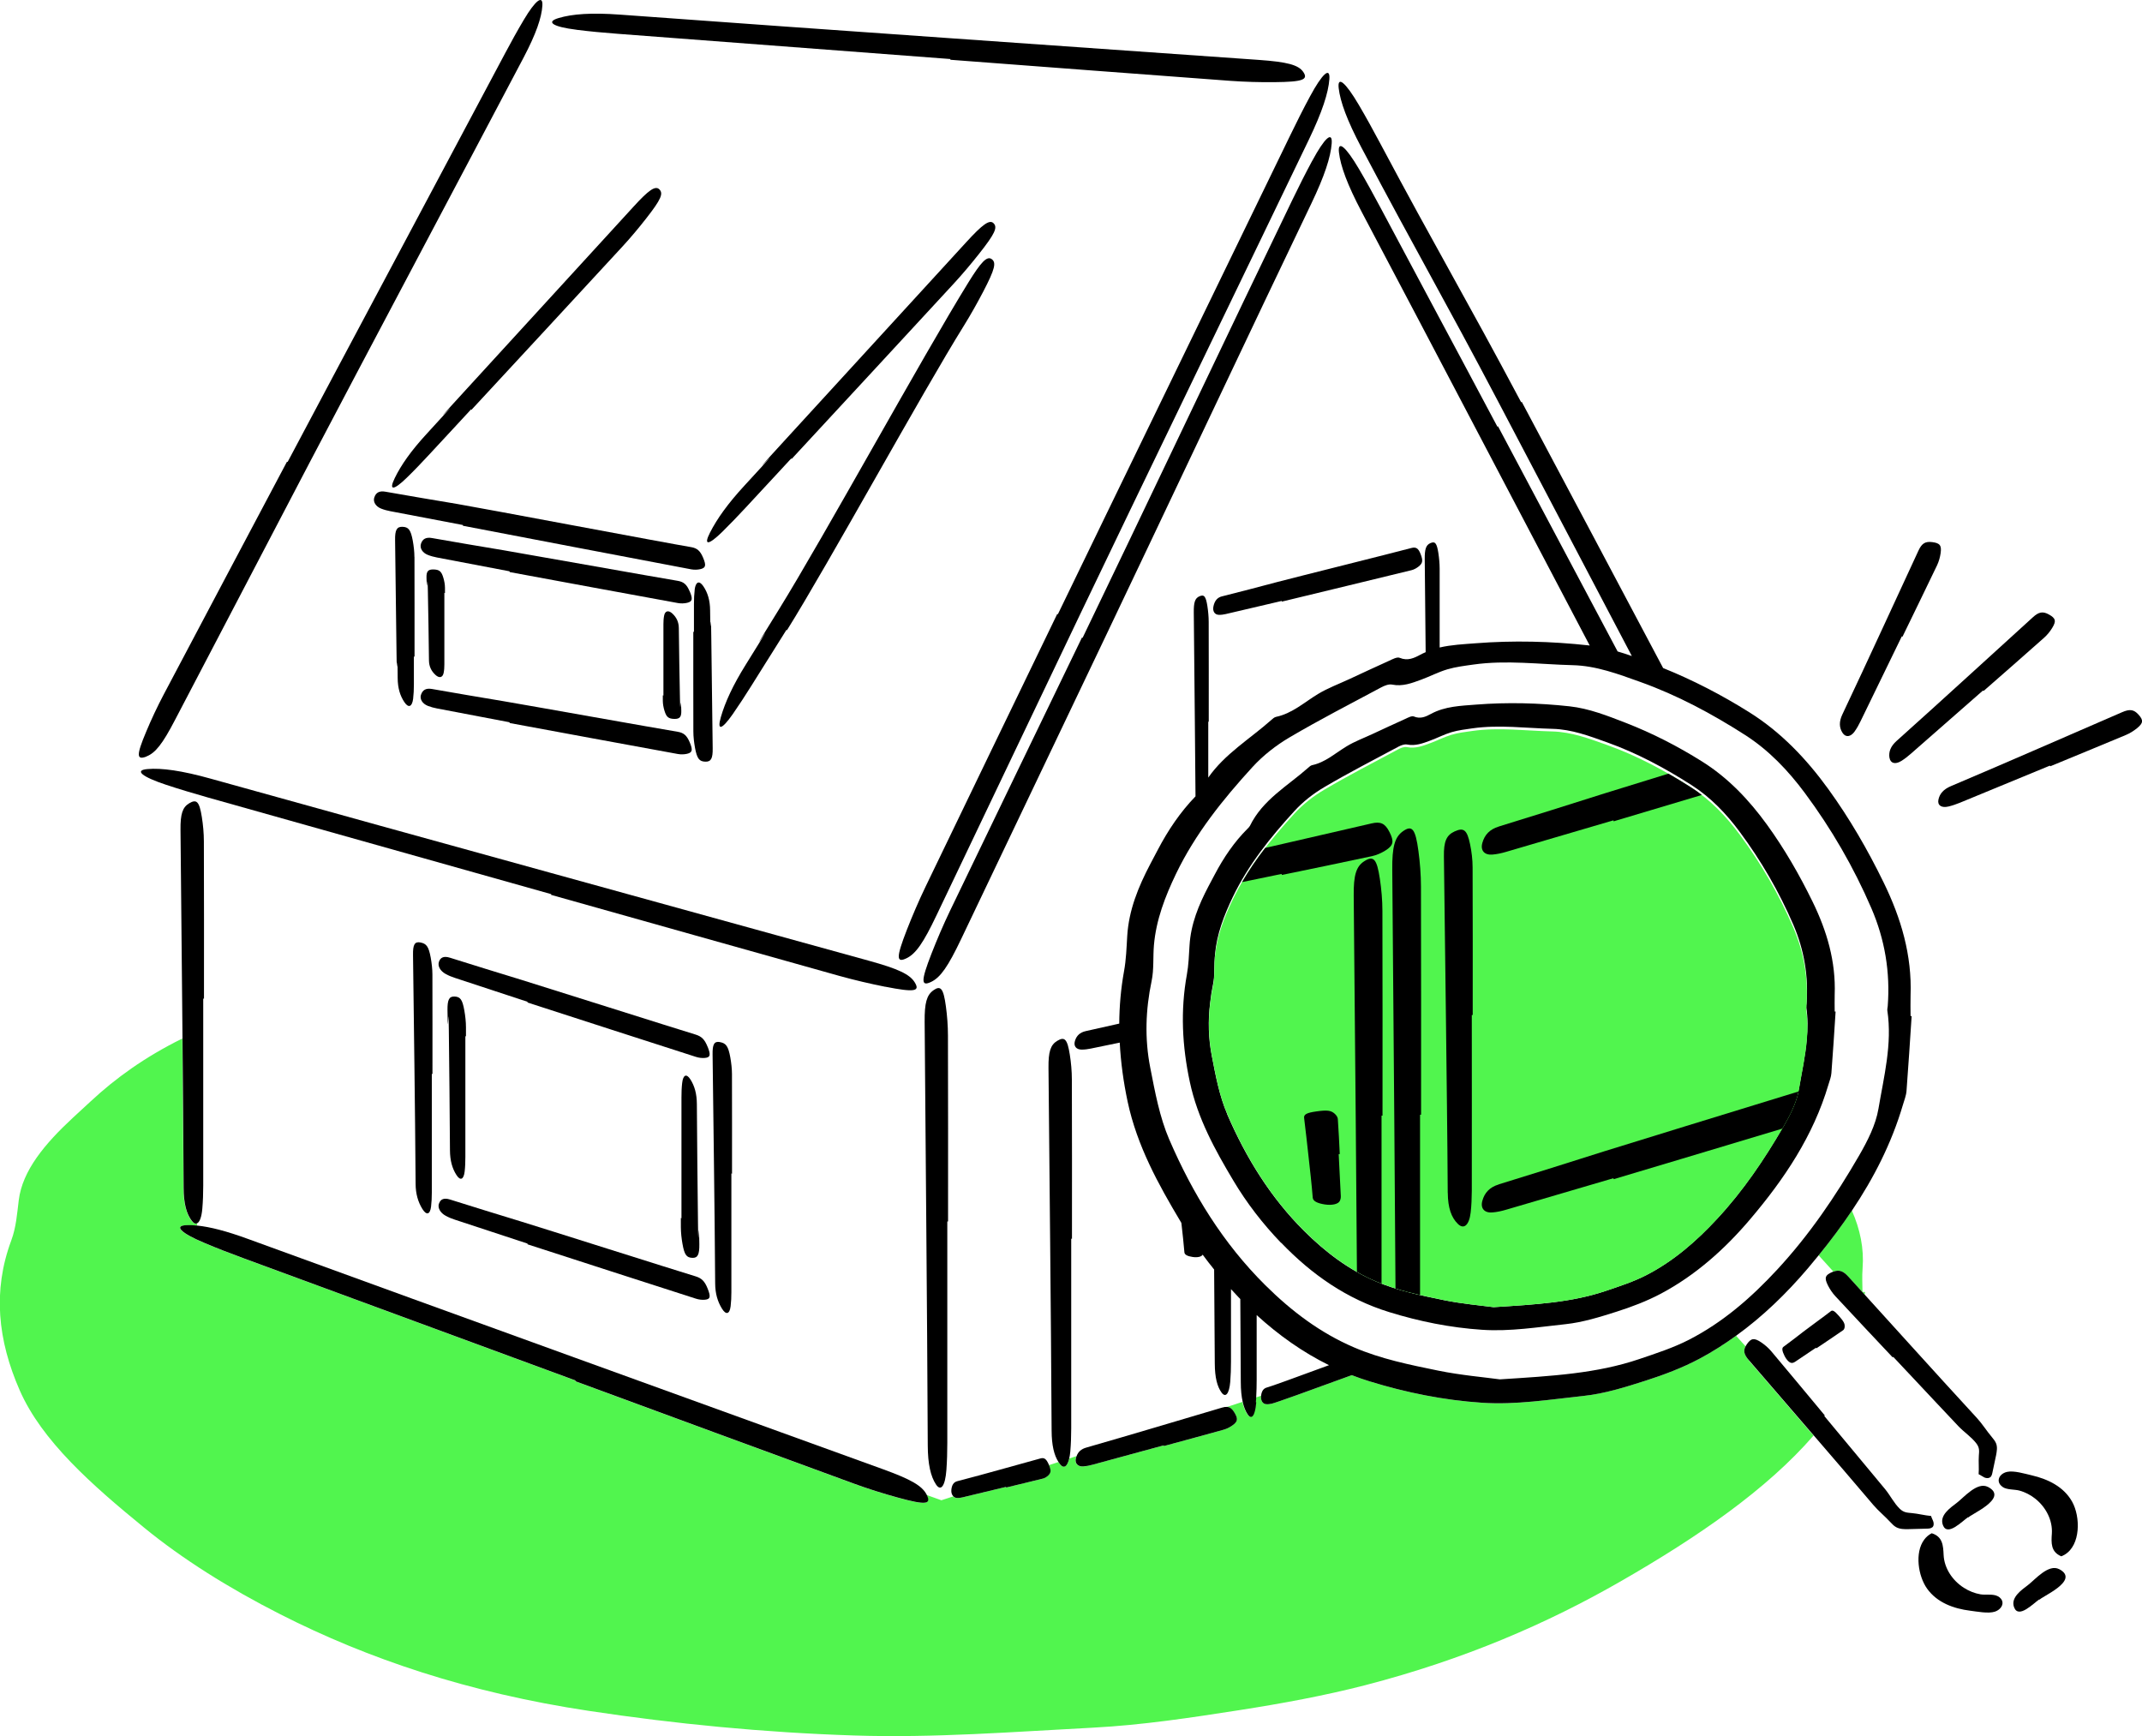 <svg width="327" height="265" viewBox="0 0 327 265" fill="none" xmlns="http://www.w3.org/2000/svg">
<g clip-path="url(#clip0_1030_34821)">
<path d="M279.888 194.113C280.784 193.791 281.384 194.011 282.189 194.905C283.011 195.815 283.842 196.725 284.664 197.634C284.68 197.501 284.697 197.36 284.721 197.226L284.327 197.211C284.327 196.019 284.245 194.826 284.343 193.634C284.582 190.591 283.973 187.65 282.707 184.795C281.137 187.14 279.427 189.407 277.627 191.619L279.888 194.113V194.113Z" fill="#51F54E"/>
<path d="M267.006 207.658C266.266 206.803 266.102 206.231 266.48 205.517L265.025 203.901C263.249 205.187 261.392 206.372 259.427 207.415C256.821 208.803 254.01 209.862 251.198 210.764C248.107 211.752 244.942 212.74 241.744 213.086C236.598 213.635 231.444 214.474 226.24 214.129C220.379 213.737 214.641 212.591 209.034 210.85C208.122 210.568 207.234 210.254 206.355 209.917C199.794 212.317 194.837 214.105 194.147 214.27C193.876 214.333 193.588 214.372 193.292 214.348C192.774 214.309 192.445 213.807 192.503 213.125C192.503 213.101 192.503 213.086 192.511 213.07L191.763 213.313C191.746 213.556 191.746 213.807 191.722 214.042C191.574 216.05 191.031 216.811 190.398 215.862C190.078 215.376 189.831 214.772 189.658 214.003L187.307 214.772C187.768 214.803 188.097 215.07 188.442 215.65C188.993 216.584 188.96 216.999 188.154 217.58C187.759 217.87 187.283 218.113 186.806 218.246C183.764 219.101 180.706 219.917 177.656 220.748L177.623 220.646C173.99 221.635 170.356 222.631 166.723 223.611C166.279 223.729 165.81 223.823 165.35 223.854C164.52 223.901 164.051 223.399 164.216 222.623C164.24 222.497 164.29 222.388 164.331 222.278L163.213 222.646C162.925 223.894 162.391 224.254 161.782 223.47C161.717 223.376 161.651 223.282 161.585 223.18L160.122 223.658C160.467 224.458 160.451 224.819 159.998 225.243C159.768 225.462 159.481 225.643 159.193 225.713C157.327 226.184 155.452 226.623 153.578 227.078L153.553 226.984C151.326 227.517 149.098 228.058 146.862 228.592C146.591 228.654 146.303 228.694 146.007 228.67C145.81 228.654 145.653 228.56 145.522 228.427L143.713 229.015L141.453 228.207C142.176 229.658 141.321 229.792 137.014 228.607C134.868 228.019 132.484 227.274 130.256 226.458C116.092 221.274 101.953 216.058 87.797 210.85L87.838 210.74C70.986 204.536 54.125 198.34 37.281 192.128C35.209 191.368 33.113 190.552 31.132 189.72C27.572 188.215 26.446 187.101 28.452 187.03C28.945 187.015 29.488 187.03 30.08 187.093V186.74C29.833 186.866 29.554 186.764 29.258 186.387C28.46 185.36 28.016 183.791 28.008 181.344C27.975 173.736 27.901 166.136 27.835 158.528C22.122 161.351 17.625 164.599 13.852 168.112C12.956 168.944 12.035 169.775 11.139 170.614C6.873 174.575 3.42 178.661 2.861 183.226C2.606 185.273 2.467 187.352 1.719 189.36C-1.134 197.038 -0.345 204.576 3.009 212.231C6.396 219.956 14.008 226.67 22.04 233.227C27.827 237.956 34.848 242.388 42.797 246.427C56.164 253.212 71.454 258.388 89.893 261.165C103.095 263.157 116.585 264.475 130.38 264.922C142.62 265.322 154.745 264.357 166.846 263.729C174.376 263.337 181.824 262.2 189.091 261.071C195.709 260.043 202.318 258.82 208.451 257.235C223.61 253.306 236.286 247.784 247.384 241.408C259.262 234.592 269.744 227.345 276.855 219.141C276.624 218.874 276.402 218.615 276.172 218.348C273.106 214.788 270.04 211.235 266.973 207.682L267.006 207.658Z" fill="#51F54E"/>
<path d="M29.291 186.371C29.587 186.756 29.866 186.858 30.113 186.724C30.491 186.528 30.778 185.76 30.885 184.513C30.984 183.375 31.025 182.183 31.025 181.007C31.033 171.485 31.025 161.963 31.025 152.441H31.14C31.14 144.449 31.157 136.457 31.124 128.457C31.124 127.202 31 125.884 30.811 124.708C30.433 122.339 30.014 121.955 28.896 122.614C27.86 123.225 27.531 124.261 27.556 126.676C27.646 135.492 27.737 144.3 27.811 153.116C27.827 154.912 27.844 156.7 27.86 158.496C27.926 166.104 28 173.705 28.033 181.313C28.041 183.752 28.485 185.328 29.282 186.356L29.291 186.371Z" fill="black"/>
<path d="M142.496 151.171C141.461 151.9 141.132 153.124 141.157 155.979C141.247 166.403 141.337 176.834 141.411 187.266C141.494 198.387 141.592 209.509 141.633 220.631C141.642 223.517 142.085 225.384 142.883 226.592C143.639 227.745 144.297 226.827 144.478 224.396C144.576 223.047 144.617 221.635 144.617 220.254C144.626 208.991 144.617 197.721 144.617 186.458H144.732C144.732 176.999 144.749 167.54 144.716 158.081C144.716 156.591 144.593 155.03 144.404 153.642C144.026 150.842 143.606 150.387 142.488 151.171H142.496Z" fill="black"/>
<path d="M31.165 189.713C33.138 190.552 35.242 191.36 37.314 192.12C54.166 198.332 71.018 204.529 87.871 210.733L87.829 210.842C101.977 216.05 116.125 221.266 130.289 226.45C132.517 227.266 134.893 228.011 137.046 228.599C141.354 229.784 142.209 229.65 141.485 228.199L141.469 228.168C140.77 226.796 139.06 225.823 134.777 224.27C119.142 218.615 103.506 212.952 87.879 207.289C71.207 201.242 54.536 195.211 37.881 189.132C34.56 187.917 32.061 187.281 30.113 187.085C29.521 187.022 28.978 186.999 28.485 187.022C26.479 187.093 27.605 188.215 31.165 189.713V189.713Z" fill="black"/>
<path d="M135.147 150.622C139.628 151.508 140.483 151.328 139.652 149.971C138.888 148.716 137.096 147.885 132.657 146.661C116.446 142.19 100.243 137.72 84.032 133.233C66.752 128.457 49.464 123.688 32.192 118.872C27.704 117.618 24.662 117.21 22.509 117.398C20.462 117.578 21.662 118.574 25.353 119.798C27.408 120.48 29.586 121.123 31.732 121.735C49.209 126.661 66.686 131.578 84.163 136.496L84.122 136.598C98.796 140.724 113.47 144.865 128.152 148.975C130.462 149.618 132.928 150.191 135.139 150.63L135.147 150.622Z" fill="black"/>
<path d="M161.495 93.766L161.396 93.727C154.696 107.594 147.98 121.461 141.305 135.335C140.253 137.516 139.258 139.853 138.436 141.955C136.784 146.206 136.833 147.022 138.378 146.285C139.809 145.602 140.968 143.924 142.966 139.728C150.274 124.402 157.582 109.084 164.898 93.766C172.7 77.429 191.977 37.624 199.819 21.302C201.858 17.059 202.787 14.173 202.943 12.094C203.091 10.126 201.858 11.239 199.984 14.722C198.94 16.659 197.904 18.722 196.926 20.745C188.935 37.255 169.477 77.248 161.495 93.766V93.766Z" fill="black"/>
<path d="M200.329 24.534C199.285 26.471 198.249 28.534 197.271 30.558C189.281 47.068 173.25 80.848 165.268 97.366L165.17 97.327C158.47 111.194 151.754 125.061 145.078 138.936C144.026 141.116 143.031 143.453 142.209 145.555C140.557 149.806 140.606 150.622 142.152 149.885C143.582 149.202 144.741 147.524 146.739 143.328C154.047 128.002 161.355 112.684 168.672 97.366C176.473 81.029 192.331 47.428 200.173 31.107C202.212 26.863 203.141 23.977 203.297 21.906C203.445 19.938 202.212 21.051 200.337 24.534H200.329Z" fill="black"/>
<path d="M22.344 115.476C23.726 114.951 24.827 113.531 26.693 109.947C33.533 96.856 40.38 83.766 47.228 70.683C54.536 56.73 72.589 22.73 79.93 8.792C81.837 5.169 82.692 2.675 82.799 0.863C82.906 -0.855 81.73 0.055 79.963 3.028C78.985 4.675 78.014 6.431 77.094 8.165C69.613 22.267 51.38 56.409 43.907 70.519L43.809 70.48C37.536 82.323 31.247 94.158 24.991 106.017C24.005 107.884 23.076 109.876 22.32 111.688C20.782 115.335 20.848 116.057 22.344 115.492V115.476Z" fill="black"/>
<path d="M88.027 4.549C90.016 4.8 92.137 4.996 94.217 5.153C111.176 6.447 128.136 7.726 145.103 9.012L145.062 9.122C159.3 10.196 173.538 11.287 187.793 12.338C190.029 12.502 192.429 12.565 194.575 12.541C198.923 12.502 199.754 12.149 198.956 10.981C198.216 9.898 196.482 9.451 192.174 9.145C176.44 8.047 160.714 6.941 144.98 5.828C128.21 4.643 111.431 3.467 94.669 2.235C90.312 1.914 87.361 2.126 85.257 2.761C83.267 3.357 84.418 4.094 88.011 4.541L88.027 4.549Z" fill="black"/>
<path d="M163.229 222.639C163.294 222.333 163.36 221.988 163.393 221.58C163.492 220.427 163.533 219.219 163.533 218.035C163.541 208.388 163.533 198.74 163.533 189.093H163.648C163.648 180.991 163.664 172.889 163.632 164.795C163.632 163.524 163.508 162.183 163.319 160.999C162.941 158.599 162.522 158.206 161.404 158.881C160.368 159.501 160.039 160.552 160.064 162.999C160.154 171.932 160.245 180.858 160.319 189.791C160.401 199.313 160.499 208.835 160.541 218.364C160.549 220.623 160.919 222.145 161.593 223.18C161.659 223.282 161.716 223.376 161.79 223.47C162.398 224.262 162.933 223.894 163.22 222.647L163.229 222.639Z" fill="black"/>
<path d="M191.73 214.042C191.747 213.807 191.755 213.556 191.772 213.313C191.821 212.419 191.845 211.509 191.845 210.607C191.845 207.321 191.845 204.034 191.845 200.748C195.208 203.815 198.858 206.411 202.886 208.395C197.715 210.301 193.999 211.65 193.416 211.799C192.865 211.94 192.594 212.38 192.52 213.07C192.52 213.093 192.511 213.109 192.511 213.125C192.454 213.815 192.774 214.317 193.301 214.348C193.588 214.372 193.876 214.333 194.155 214.27C194.846 214.105 199.803 212.317 206.363 209.917C207.235 210.254 208.131 210.568 209.043 210.85C214.658 212.584 220.388 213.737 226.249 214.129C231.452 214.474 236.607 213.635 241.753 213.086C244.951 212.748 248.116 211.752 251.207 210.764C254.018 209.862 256.83 208.803 259.435 207.415C261.4 206.372 263.25 205.187 265.034 203.901C269.095 200.968 272.704 197.477 275.984 193.619C276.543 192.96 277.093 192.293 277.636 191.626C279.436 189.415 281.138 187.148 282.716 184.803C286.037 179.854 288.767 174.544 290.501 168.654C290.707 167.948 291.003 167.234 291.052 166.512C291.348 162.708 291.578 158.904 291.833 155.1H291.669C291.669 154.049 291.636 153.006 291.669 151.971C291.899 145.822 290.23 140.183 287.558 134.708C285.125 129.72 282.371 124.959 279.132 120.48C275.778 115.845 271.881 111.751 267.031 108.715C262.847 106.096 258.474 103.821 253.895 101.978C246.718 88.425 239.517 74.895 232.316 61.35L232.217 61.397C223.594 45.177 219.343 38.11 210.712 21.898C209.651 19.906 208.542 17.883 207.424 15.985C205.41 12.565 204.144 11.506 204.366 13.459C204.604 15.522 205.64 18.377 207.843 22.542C216.318 38.573 220.379 45.459 228.822 61.507C235.596 74.385 242.361 87.264 249.119 100.143C248.403 99.892 247.672 99.656 246.948 99.445C240.873 87.986 234.782 76.534 228.69 65.083L228.592 65.13C219.968 48.911 219.385 47.93 210.753 31.71C209.692 29.718 208.583 27.695 207.465 25.797C205.451 22.377 204.185 21.318 204.407 23.271C204.645 25.334 205.681 28.189 207.884 32.361C216.359 48.393 216.754 49.201 225.197 65.248C231.033 76.346 236.862 87.445 242.69 98.543C242.641 98.543 242.583 98.527 242.534 98.519C236.788 97.892 231.009 97.743 225.238 98.198C223.413 98.339 221.563 98.425 219.779 98.841C219.779 94.833 219.779 90.833 219.779 86.825C219.779 86.025 219.697 85.178 219.582 84.417C219.343 82.88 219.072 82.597 218.357 82.911C217.691 83.201 217.486 83.829 217.502 85.366C217.551 90.096 217.592 94.825 217.642 99.555C217.371 99.672 217.107 99.79 216.836 99.939C215.883 100.456 214.888 100.927 213.679 100.417C213.268 100.245 212.57 100.637 212.052 100.872C210.021 101.782 208.007 102.731 205.993 103.664C204.39 104.409 202.713 105.029 201.209 105.939C199.121 107.202 197.288 108.904 194.805 109.429C194.534 109.484 194.287 109.719 194.065 109.915C190.818 112.794 186.979 115.076 184.455 118.7C184.455 115.853 184.455 113.006 184.455 110.166H184.529C184.529 105.1 184.537 100.025 184.521 94.943C184.521 94.143 184.439 93.296 184.324 92.535C184.085 90.998 183.814 90.715 183.099 91.029C182.433 91.319 182.227 91.947 182.244 93.484C182.301 99.092 182.359 104.692 182.408 110.3C182.441 114.057 182.474 117.806 182.507 121.563C180.172 123.978 178.314 126.739 176.752 129.72C176.374 130.449 175.98 131.171 175.602 131.9C173.785 135.359 172.322 138.92 172.083 142.896C171.976 144.685 171.919 146.496 171.598 148.245C171.113 150.928 170.883 153.594 170.866 156.253C169.173 156.638 167.48 157.022 165.786 157.391C164.841 157.595 164.323 158.12 164.093 158.928C163.871 159.697 164.306 160.222 165.137 160.222C165.597 160.222 166.074 160.159 166.526 160.065C167.997 159.767 169.469 159.461 170.94 159.155C171.097 162.159 171.508 165.163 172.149 168.183C173.587 174.92 176.826 180.771 180.238 186.489C180.271 186.552 180.312 186.607 180.345 186.669C180.353 186.756 180.361 186.842 180.378 186.928C180.534 188.34 180.698 189.76 180.813 191.172C180.846 191.54 181.282 191.76 182.071 191.877C182.811 191.987 183.436 191.846 183.6 191.524C184.167 192.293 184.743 193.046 185.351 193.791C185.392 198.576 185.425 203.352 185.45 208.136C185.458 210.286 185.828 211.674 186.486 212.576C187.11 213.431 187.653 212.748 187.809 210.944C187.891 209.94 187.924 208.889 187.924 207.862C187.924 204.168 187.924 200.474 187.924 196.787C188.302 197.203 188.681 197.611 189.067 198.011C189.157 198.105 189.256 198.199 189.346 198.301C189.379 202.513 189.404 206.725 189.42 210.944C189.42 212.191 189.527 213.195 189.716 214.027C189.889 214.795 190.136 215.407 190.456 215.886C191.089 216.842 191.624 216.074 191.78 214.066L191.73 214.042ZM178.512 173.979C177.024 170.528 176.325 166.685 175.593 162.951C174.738 158.575 174.878 154.159 175.807 149.751C176.177 147.979 176.004 146.096 176.161 144.269C176.498 140.402 177.87 136.849 179.531 133.39C182.474 127.273 186.675 122.049 191.196 117.1C192.816 115.327 194.805 113.774 196.868 112.559C201.439 109.868 206.166 107.437 210.843 104.935C211.345 104.668 212.011 104.394 212.529 104.504C214.123 104.825 215.529 104.276 216.943 103.758C218.291 103.264 219.582 102.582 220.955 102.174C222.237 101.798 223.594 101.633 224.925 101.445C229.981 100.731 235.037 101.413 240.092 101.539C243.693 101.625 247.063 102.904 250.401 104.096C256.057 106.119 261.343 108.951 266.398 112.19C270.024 114.512 272.967 117.602 275.531 121.053C279.584 126.512 282.979 132.363 285.684 138.637C287.747 143.422 288.578 148.394 288.183 153.587C288.167 153.814 288.093 154.049 288.125 154.269C288.89 159.367 287.599 164.316 286.769 169.242C286.35 171.728 285.1 174.167 283.818 176.387C280.225 182.591 276.238 188.481 271.322 193.791C267.327 198.105 263.028 201.846 257.857 204.505C255.448 205.744 252.826 206.591 250.253 207.462C243.734 209.674 236.927 210.05 228.97 210.56C226.586 210.231 223.035 209.933 219.565 209.227C215.2 208.333 210.81 207.446 206.676 205.666C201.513 203.446 197.148 200.136 193.161 196.183C186.732 189.807 182.071 182.222 178.52 173.987L178.512 173.979Z" fill="black"/>
<path d="M165.366 223.847C165.827 223.815 166.295 223.729 166.739 223.603C170.373 222.623 174.006 221.627 177.64 220.639L177.673 220.741C180.723 219.909 183.781 219.094 186.822 218.239C187.299 218.105 187.768 217.862 188.17 217.572C188.976 216.992 189.009 216.576 188.458 215.643C188.113 215.062 187.776 214.795 187.324 214.764C187.102 214.748 186.855 214.78 186.551 214.874C183.213 215.87 179.868 216.866 176.53 217.847C172.962 218.897 169.403 219.956 165.827 220.976C165.038 221.196 164.585 221.643 164.355 222.27C164.314 222.38 164.265 222.49 164.24 222.615C164.068 223.392 164.544 223.894 165.375 223.847H165.366Z" fill="black"/>
<path d="M146.031 228.662C146.319 228.686 146.607 228.647 146.886 228.584C149.122 228.058 151.35 227.517 153.578 226.976L153.603 227.07C155.477 226.615 157.351 226.176 159.217 225.705C159.513 225.635 159.793 225.454 160.023 225.235C160.467 224.811 160.483 224.451 160.146 223.65C160.13 223.603 160.113 223.564 160.089 223.517C159.719 222.686 159.398 222.474 158.839 222.631C156.792 223.203 154.754 223.776 152.698 224.333C150.512 224.937 148.333 225.541 146.138 226.105C145.571 226.254 145.3 226.709 145.234 227.431C145.193 227.855 145.324 228.2 145.538 228.411C145.67 228.545 145.826 228.639 146.023 228.655L146.031 228.662Z" fill="black"/>
<path d="M186.559 91.029C185.827 91.209 185.433 91.719 185.252 92.527C185.079 93.288 185.416 93.829 186.058 93.853C186.411 93.868 186.781 93.813 187.126 93.735C189.979 93.076 192.823 92.401 195.667 91.735L195.684 91.837C198.076 91.272 213.103 87.617 215.487 87.037C215.866 86.943 216.235 86.739 216.556 86.488C217.205 85.978 217.255 85.57 216.877 84.59C216.531 83.688 216.17 83.46 215.446 83.656C212.824 84.362 197.566 88.166 194.944 88.856C192.149 89.594 189.354 90.339 186.543 91.037L186.559 91.029Z" fill="black"/>
<path d="M64.162 143.861C63.299 143.712 63.028 144.206 63.052 145.751C63.126 151.398 63.2 157.038 63.266 162.677C63.332 168.693 63.414 174.708 63.447 180.701C63.455 182.262 63.825 183.485 64.483 184.552C65.116 185.564 65.65 185.407 65.806 184.199C65.888 183.532 65.921 182.787 65.921 182.05C65.93 176.01 65.921 169.955 65.921 163.908L66.02 163.971C66.02 158.897 66.028 153.822 66.012 148.732C66.012 147.932 65.905 147.03 65.757 146.19C65.445 144.488 65.099 144.034 64.17 143.869L64.162 143.861Z" fill="black"/>
<path d="M109.894 159.069C109.03 158.92 108.759 159.414 108.784 160.959C108.858 166.606 108.932 172.246 108.997 177.885C109.063 183.901 109.145 189.917 109.178 195.909C109.187 197.47 109.556 198.693 110.214 199.76C110.839 200.772 111.381 200.615 111.538 199.407C111.62 198.74 111.653 197.995 111.653 197.258C111.661 191.218 111.653 185.163 111.653 179.116L111.751 179.179C111.751 174.105 111.76 169.03 111.743 163.94C111.743 163.14 111.636 162.238 111.488 161.398C111.176 159.696 110.831 159.242 109.902 159.077L109.894 159.069Z" fill="black"/>
<path d="M108.028 159.806C107.576 158.669 107.107 158.206 106.178 157.924C102.783 156.897 82.996 150.614 79.593 149.571C75.967 148.457 72.342 147.351 68.7 146.198C67.755 145.9 67.237 146.143 67.007 146.826C66.785 147.477 67.221 148.238 68.051 148.685C68.511 148.936 68.98 149.124 69.44 149.273C73.131 150.496 76.83 151.704 80.521 152.92L80.546 153.038C83.645 154.057 103.128 160.332 106.227 161.328C106.712 161.485 107.197 161.532 107.617 161.493C108.455 161.414 108.521 161.038 108.036 159.806H108.028Z" fill="black"/>
<path d="M67.007 183.736C66.785 184.387 67.221 185.148 68.051 185.595C68.511 185.846 68.98 186.034 69.44 186.183C73.131 187.407 76.83 188.615 80.521 189.83L80.546 189.948C83.645 190.968 103.128 197.242 106.227 198.238C106.712 198.395 107.197 198.442 107.617 198.403C108.455 198.325 108.521 197.948 108.036 196.717C107.584 195.579 107.115 195.117 106.186 194.834C102.791 193.807 83.004 187.524 79.601 186.481C75.975 185.368 72.35 184.262 68.708 183.109C67.763 182.811 67.245 183.054 67.015 183.736H67.007Z" fill="black"/>
<path d="M63.266 85.021C63.266 84.221 63.159 83.335 63.011 82.511C62.699 80.856 62.354 80.441 61.425 80.417C60.562 80.394 60.29 80.919 60.315 82.464C60.389 88.096 60.463 93.727 60.529 99.359C60.594 105.359 60.677 97.515 60.71 103.5C60.718 105.053 61.088 106.229 61.745 107.202C62.378 108.127 62.913 107.892 63.069 106.668C63.151 105.986 63.184 105.241 63.184 104.496C63.184 102.543 63.184 102.041 63.184 102.041C63.184 101.664 63.184 101.084 63.184 100.206L63.283 100.253C63.283 95.178 63.291 90.103 63.274 85.013L63.266 85.021Z" fill="black"/>
<path d="M67.944 90.527C67.954 91.453 67.944 87.9 67.944 90.527V90.527Z" fill="black"/>
<path d="M65.314 89.986C65.379 93.594 65.453 97.201 65.486 100.794C65.495 101.727 65.84 102.433 66.473 103.021C67.073 103.578 67.591 103.437 67.731 102.7C67.813 102.292 67.837 101.845 67.837 101.398C67.846 97.766 67.837 94.135 67.837 90.503L67.928 90.527C67.928 90.378 67.928 90.119 67.928 89.695C67.928 89.217 67.829 88.684 67.681 88.19C67.385 87.194 67.056 86.95 66.169 86.927C65.347 86.911 65.092 87.225 65.108 88.15C65.182 91.531 65.248 86.597 65.314 89.978V89.986Z" fill="black"/>
<path d="M105.29 90.284C104.838 89.209 104.37 88.817 103.441 88.66C100.046 88.103 80.258 84.566 76.855 83.993C73.23 83.382 69.605 82.786 65.963 82.135C65.017 81.962 64.5 82.284 64.269 82.997C64.047 83.672 64.483 84.378 65.313 84.707C65.774 84.888 66.251 85.013 66.703 85.099C70.394 85.813 74.093 86.511 77.784 87.209L77.809 87.327C80.908 87.915 100.391 91.492 103.49 92.056C103.975 92.143 104.46 92.119 104.879 92.025C105.718 91.829 105.784 91.445 105.299 90.284H105.29Z" fill="black"/>
<path d="M57.142 75.93C56.92 76.605 57.356 77.311 58.187 77.64C58.647 77.821 59.115 77.946 59.576 78.032C63.267 78.746 66.966 79.444 70.657 80.142L70.682 80.26C73.781 80.848 102.43 86.346 105.529 86.911C106.014 86.997 106.499 86.974 106.918 86.88C107.757 86.684 107.823 86.299 107.338 85.138C106.885 84.064 106.417 83.672 105.488 83.515C102.093 82.958 73.14 77.491 69.737 76.919C66.111 76.307 62.486 75.711 58.844 75.06C57.899 74.887 57.381 75.209 57.151 75.923L57.142 75.93Z" fill="black"/>
<path d="M64.269 106.041C64.047 106.715 64.483 107.421 65.313 107.751C65.774 107.931 66.251 108.057 66.703 108.143C70.394 108.857 74.093 109.555 77.784 110.253L77.809 110.37C80.908 110.959 100.391 114.535 103.49 115.1C103.975 115.186 104.46 115.163 104.879 115.068C105.718 114.872 105.784 114.488 105.299 113.327C104.846 112.253 104.378 111.861 103.449 111.704C100.054 111.147 80.267 107.609 76.863 107.037C73.238 106.425 69.613 105.829 65.971 105.178C65.026 105.006 64.508 105.327 64.278 106.041H64.269Z" fill="black"/>
<path d="M106.055 90.009C105.972 90.692 105.94 91.437 105.94 92.182C105.94 94.135 105.94 94.637 105.94 94.637C105.94 95.013 105.94 95.594 105.94 96.472L105.841 96.425C105.841 101.5 105.833 106.574 105.849 111.665C105.849 112.465 105.956 113.351 106.104 114.174C106.416 115.829 106.762 116.245 107.691 116.269C108.554 116.292 108.825 115.767 108.8 114.221C108.726 108.59 108.652 102.959 108.587 97.327C108.521 91.327 108.439 99.17 108.406 93.186C108.398 91.633 108.028 90.456 107.37 89.484C106.737 88.558 106.203 88.794 106.046 90.017L106.055 90.009Z" fill="black"/>
<path d="M101.18 106.151C101.17 105.225 101.18 108.778 101.18 106.151V106.151Z" fill="black"/>
<path d="M101.435 108.48C101.731 109.476 102.06 109.719 102.948 109.743C103.77 109.759 104.025 109.445 104.008 108.519C103.934 105.139 103.868 110.072 103.803 106.692C103.737 103.084 103.663 99.476 103.63 95.884C103.622 94.951 103.277 94.245 102.644 93.656C102.043 93.1 101.526 93.241 101.386 93.978C101.304 94.386 101.279 94.833 101.279 95.28C101.271 98.911 101.279 102.543 101.279 106.174L101.188 106.151C101.188 106.3 101.188 106.559 101.188 106.982C101.188 107.46 101.287 107.994 101.435 108.488V108.48Z" fill="black"/>
<path d="M60.25 73.013C59.321 74.919 60.077 74.887 62.058 72.966C63.16 71.899 64.311 70.699 65.437 69.483C68.388 66.299 69.161 65.468 69.161 65.468C69.736 64.848 70.616 63.899 71.939 62.464V62.597C79.642 54.275 87.345 45.969 95.048 37.608C96.256 36.299 97.53 34.777 98.656 33.334C100.934 30.424 101.304 29.53 100.646 28.895C100.038 28.306 99.035 29.004 96.716 31.546C88.225 40.832 79.733 50.111 71.241 59.373C62.182 69.256 74.151 56.44 65.092 66.275C62.741 68.832 61.228 70.989 60.25 73.005V73.013Z" fill="black"/>
<path d="M69.16 65.468C67.04 67.758 69.16 65.468 69.16 65.468V65.468Z" fill="black"/>
<path d="M117.851 73.154C115.59 75.593 117.826 73.185 117.851 73.154V73.154Z" fill="black"/>
<path d="M108.389 81.303C107.361 83.319 108.142 83.256 110.255 81.194C111.422 80.048 112.655 78.762 113.864 77.46C117.053 74.017 117.867 73.146 117.851 73.162C118.467 72.495 119.405 71.484 120.827 69.946V70.088C129.072 61.17 137.326 52.276 145.571 43.326C146.87 41.922 148.234 40.299 149.451 38.762C151.909 35.656 152.32 34.714 151.671 34.071C151.07 33.475 150.01 34.236 147.519 36.958C138.419 46.895 129.319 56.832 120.227 66.754C110.526 77.335 123.334 63.609 113.634 74.142C111.11 76.88 109.474 79.178 108.389 81.303V81.303Z" fill="black"/>
<path d="M120.087 96.104L120.112 96.245C126.499 86.033 140.77 59.946 147.158 49.703C148.16 48.095 149.188 46.26 150.092 44.534C151.909 41.052 152.131 40.056 151.367 39.538C150.66 39.06 149.764 39.993 147.84 43.107C140.811 54.472 125.907 81.727 118.879 93.084C111.381 105.186 121.328 89.445 113.823 101.5C111.875 104.629 110.707 107.178 110.05 109.453C109.425 111.618 110.181 111.414 111.858 109.021C112.787 107.688 113.749 106.206 114.686 104.715C117.161 100.77 117.785 99.766 117.777 99.79C118.254 99.029 118.985 97.868 120.087 96.104V96.104Z" fill="black"/>
<path d="M117.786 99.79C116.035 102.582 117.769 99.821 117.786 99.79V99.79Z" fill="black"/>
<path d="M71.142 158.206C71.152 159.775 71.142 153.751 71.142 158.206V158.206Z" fill="black"/>
<path d="M68.52 157.289C68.585 163.391 68.659 169.501 68.692 175.595C68.701 177.179 69.046 178.371 69.679 179.36C70.279 180.301 70.797 180.065 70.937 178.811C71.019 178.12 71.043 177.36 71.043 176.607C71.052 170.457 71.043 164.308 71.043 158.159L71.134 158.206C71.134 157.955 71.134 157.516 71.134 156.802C71.134 155.987 71.035 155.085 70.887 154.253C70.591 152.567 70.263 152.151 69.375 152.12C68.553 152.089 68.298 152.63 68.314 154.198C68.388 159.932 68.454 151.563 68.52 157.289V157.289Z" fill="black"/>
<path d="M103.934 185.932C103.924 184.364 103.934 190.379 103.934 185.932V185.932Z" fill="black"/>
<path d="M104.189 189.877C104.485 191.564 104.814 191.979 105.702 192.011C106.524 192.042 106.779 191.501 106.762 189.932C106.688 184.199 106.622 192.568 106.557 186.842C106.491 180.74 106.417 174.63 106.384 168.536C106.376 166.952 106.03 165.759 105.397 164.771C104.797 163.83 104.279 164.065 104.14 165.32C104.057 166.01 104.033 166.771 104.033 167.524C104.025 173.673 104.033 179.822 104.033 185.972L103.942 185.924C103.942 186.175 103.942 186.615 103.942 187.328C103.942 188.144 104.041 189.046 104.189 189.877V189.877Z" fill="black"/>
<path d="M281.606 202.536C281.656 202.066 281.458 201.705 280.735 200.881C280.069 200.121 279.765 199.94 279.51 200.144C278.573 200.881 276.238 202.56 275.293 203.289C274.29 204.066 273.287 204.85 272.259 205.595C271.988 205.791 272.07 206.254 272.416 206.952C272.744 207.619 273.205 208.066 273.542 208.05C273.731 208.05 273.879 207.98 274.019 207.893C275.095 207.18 276.156 206.458 277.225 205.736L277.29 205.823C278.186 205.219 280.488 203.682 281.376 203.054C281.516 202.952 281.59 202.764 281.614 202.529L281.606 202.536Z" fill="black"/>
<path d="M195.593 189.713C200.271 194.583 205.623 198.301 212.076 200.293C216.696 201.721 221.414 202.67 226.24 202.991C230.523 203.282 234.765 202.583 238.998 202.136C241.637 201.854 244.243 201.038 246.783 200.231C249.101 199.493 251.411 198.615 253.557 197.478C258.859 194.654 263.298 190.693 267.179 186.12C272.374 180.003 276.813 173.407 279.131 165.571C279.304 164.991 279.542 164.403 279.583 163.806C279.83 160.677 280.019 157.548 280.225 154.41H280.085C280.085 153.547 280.06 152.685 280.085 151.83C280.274 146.771 278.901 142.12 276.698 137.618C274.692 133.516 272.432 129.594 269.76 125.9C266.998 122.088 263.792 118.708 259.796 116.214C256.114 113.908 252.258 111.923 248.197 110.347C245.402 109.264 242.607 108.151 239.615 107.821C234.88 107.304 230.128 107.186 225.377 107.555C223.026 107.743 220.625 107.798 218.455 108.974C217.674 109.398 216.852 109.79 215.849 109.374C215.512 109.233 214.936 109.555 214.509 109.751C212.84 110.496 211.18 111.28 209.519 112.049C208.204 112.661 206.823 113.17 205.581 113.923C203.863 114.959 202.351 116.363 200.312 116.802C200.09 116.849 199.885 117.037 199.704 117.202C196.572 119.978 192.765 122.072 190.817 126.065C190.735 126.222 190.595 126.355 190.464 126.488C188.4 128.543 186.797 130.928 185.441 133.5C185.128 134.096 184.808 134.692 184.487 135.296C182.991 138.143 181.783 141.077 181.594 144.347C181.503 145.822 181.454 147.312 181.191 148.755C180.188 154.269 180.467 159.681 181.643 165.171C182.827 170.716 185.49 175.54 188.302 180.246C190.324 183.642 192.782 186.826 195.569 189.721L195.593 189.713ZM187.34 170.05C186.14 167.265 185.572 164.167 184.989 161.163C184.471 158.497 184.405 155.806 184.734 153.124C184.841 152.128 184.997 151.132 185.202 150.136C185.26 149.853 185.293 149.563 185.326 149.273C185.4 148.23 185.359 147.155 185.449 146.104C185.457 146.01 185.474 145.916 185.482 145.822C185.482 145.783 185.482 145.751 185.482 145.712C185.753 142.59 186.863 139.728 188.195 136.943C190.562 132.01 193.957 127.798 197.599 123.814C198.906 122.378 200.509 121.131 202.178 120.151C205.861 117.978 209.675 116.025 213.44 114.002C213.851 113.782 214.386 113.57 214.797 113.649C216.079 113.908 217.214 113.468 218.356 113.045C219.441 112.645 220.485 112.096 221.595 111.766C222.631 111.461 223.724 111.335 224.793 111.178C228.87 110.606 232.948 111.155 237.025 111.257C239.927 111.327 242.64 112.355 245.336 113.319C249.899 114.951 254.157 117.233 258.235 119.845C261.153 121.72 263.537 124.206 265.592 126.99C268.856 131.39 271.593 136.112 273.772 141.163C275.432 145.022 276.106 149.03 275.786 153.218C275.786 153.304 275.761 153.383 275.753 153.469C275.753 153.516 275.753 153.563 275.753 153.61C275.753 153.665 275.744 153.72 275.753 153.775C275.999 155.43 275.975 157.061 275.818 158.685C275.613 161.226 275.037 163.736 274.618 166.238C274.281 168.238 273.27 170.207 272.234 171.995C269.332 176.991 266.126 181.752 262.156 186.026C258.933 189.501 255.464 192.521 251.296 194.662C249.356 195.658 247.244 196.34 245.164 197.046C239.903 198.834 234.419 199.132 227.999 199.54C226.075 199.274 223.215 199.038 220.42 198.466C216.901 197.744 213.366 197.03 210.021 195.595C205.861 193.807 202.342 191.14 199.128 187.948C193.949 182.803 190.192 176.693 187.323 170.05H187.34Z" fill="black"/>
<path d="M279.888 194.113C279.83 194.136 279.773 194.152 279.715 194.175C278.638 194.63 278.466 195.046 279.05 196.207C279.337 196.779 279.732 197.375 280.184 197.862C283.086 200.991 286.012 204.089 288.939 207.203L289.029 207.132C291.249 209.493 293.46 211.854 295.68 214.215C296.773 215.376 297.867 216.536 298.96 217.697C299.823 218.615 300.957 219.344 301.714 220.34C302.215 221.007 302.149 221.478 302.092 222.215C302.026 223.148 302.133 224.097 302.059 225.039C302.355 225.164 302.61 225.376 302.898 225.517C303.111 225.619 303.374 225.666 303.596 225.611C303.678 225.588 303.752 225.556 303.826 225.509C304.032 225.352 304.098 225.086 304.155 224.843C304.353 223.948 304.542 223.046 304.723 222.152C304.838 221.548 304.953 220.905 304.723 220.333C304.583 219.98 304.336 219.682 304.09 219.384C303.292 218.442 302.626 217.36 301.804 216.466C298.401 212.78 295.039 209.062 291.668 205.352C289.333 202.779 286.999 200.207 284.672 197.634C283.85 196.724 283.02 195.815 282.198 194.905C281.392 194.011 280.784 193.791 279.896 194.113H279.888Z" fill="black"/>
<path d="M303.489 226.984C301.861 226.137 299.831 228.56 298.738 229.4C297.759 230.153 296.008 231.321 296.617 232.835C297.307 234.576 299.518 232.231 300.464 231.588L300.521 231.666C300.308 231.376 306.892 228.749 303.481 226.976L303.489 226.984Z" fill="black"/>
<path d="M305.718 226.984C306.383 227.447 307.534 227.329 308.307 227.541C309.195 227.792 310.017 228.223 310.732 228.796C312.335 230.082 313.371 232.074 313.239 234.098C313.141 235.51 313.059 236.89 314.678 237.572C314.859 237.502 315.032 237.415 315.196 237.321C317.654 235.855 317.621 231.533 316.33 229.227C315.056 226.96 312.68 225.792 310.14 225.203C309.121 224.968 307.46 224.458 306.425 224.678C305.701 224.835 305.216 225.305 305.134 225.823C305.068 226.215 305.233 226.639 305.726 226.976L305.718 226.984Z" fill="black"/>
<path d="M304.985 243.666C304.27 243.274 303.135 243.509 302.346 243.376C301.434 243.219 300.571 242.866 299.798 242.372C298.055 241.258 296.806 239.384 296.715 237.36C296.649 235.941 296.584 234.568 294.898 234.051C294.422 234.294 294.043 234.631 293.748 235.031C292.276 237.007 292.827 240.6 294.191 242.506C295.712 244.631 298.211 245.557 300.793 245.878C301.828 246.004 303.538 246.349 304.541 246.019C304.919 245.894 305.215 245.682 305.421 245.431C305.873 244.874 305.832 244.129 304.985 243.659V243.666Z" fill="black"/>
<path d="M314.357 239.533C312.73 238.686 310.699 241.109 309.606 241.949C308.627 242.702 306.876 243.87 307.485 245.384C308.175 247.125 310.387 244.78 311.332 244.137L311.39 244.215C311.176 243.925 317.761 241.298 314.349 239.525L314.357 239.533Z" fill="black"/>
<path d="M294.981 233.156C295.228 232.952 295.236 232.584 295.146 232.286C295.055 231.988 294.875 231.713 294.801 231.415C293.814 231.329 292.852 231.062 291.882 230.976C291.109 230.905 290.608 230.89 290.008 230.301C289.112 229.423 288.545 228.231 287.739 227.266C286.728 226.043 285.709 224.819 284.689 223.595C282.626 221.109 280.554 218.631 278.491 216.144L278.581 216.074C275.86 212.803 273.147 209.525 270.402 206.27C269.974 205.76 269.423 205.289 268.881 204.921C267.779 204.176 267.319 204.27 266.67 205.203C266.596 205.313 266.53 205.415 266.48 205.517C266.102 206.231 266.267 206.811 267.007 207.658C270.081 211.211 273.147 214.764 276.205 218.325C276.436 218.592 276.658 218.85 276.888 219.117C279.929 222.646 282.971 226.176 285.98 229.729C286.769 230.654 287.764 231.462 288.602 232.372C288.865 232.654 289.128 232.937 289.474 233.125C290.033 233.431 290.715 233.439 291.356 233.423C292.063 233.415 292.762 233.392 293.469 233.368C293.724 233.36 293.978 233.36 294.233 233.345C294.496 233.337 294.776 233.313 294.973 233.149L294.981 233.156Z" fill="black"/>
<path d="M199.153 187.948C202.368 191.132 205.886 193.799 210.046 195.595C213.383 197.03 216.918 197.744 220.445 198.466C223.24 199.038 226.1 199.281 228.024 199.54C234.444 199.132 239.928 198.826 245.189 197.046C247.269 196.34 249.381 195.658 251.321 194.662C255.489 192.52 258.958 189.501 262.181 186.026C266.143 181.752 269.357 176.999 272.259 171.995C273.295 170.206 274.306 168.238 274.643 166.238C275.063 163.736 275.63 161.226 275.843 158.685C275.967 157.194 275.967 155.689 275.737 154.167C275.712 153.987 275.769 153.798 275.778 153.618C275.778 153.571 275.778 153.524 275.778 153.477C276.065 149.343 275.4 145.383 273.755 141.563C271.577 136.512 268.839 131.79 265.576 127.39C263.513 124.614 261.137 122.119 258.218 120.245C254.141 117.633 249.883 115.343 245.32 113.719C242.632 112.755 239.911 111.735 237.009 111.657C232.932 111.555 228.854 111.006 224.777 111.578C223.7 111.727 222.615 111.86 221.579 112.166C220.469 112.496 219.434 113.045 218.34 113.445C217.198 113.868 216.071 114.308 214.781 114.049C214.361 113.962 213.827 114.182 213.424 114.402C209.651 116.417 205.845 118.378 202.162 120.551C200.493 121.531 198.89 122.786 197.583 124.214C193.941 128.206 190.546 132.41 188.179 137.343C186.88 140.041 185.811 142.818 185.499 145.83C185.491 145.924 185.474 146.018 185.466 146.112C185.375 147.163 185.417 148.23 185.343 149.281C185.31 149.704 185.269 150.12 185.178 150.536C184.997 151.398 184.849 152.269 184.751 153.132C184.43 155.822 184.488 158.504 185.006 161.171C185.589 164.175 186.156 167.281 187.357 170.057C190.226 176.701 193.982 182.811 199.161 187.956L199.153 187.948Z" fill="#51F54E"/>
<path d="M283.127 111.657C283.472 111.178 283.768 110.653 284.023 110.119C286.135 105.798 288.224 101.476 290.328 97.147L290.435 97.194C292.194 93.562 293.97 89.939 295.712 86.299C295.984 85.727 296.165 85.076 296.255 84.472C296.436 83.248 296.14 82.903 294.981 82.754C293.904 82.613 293.378 82.958 292.868 84.064C291.01 88.103 289.144 92.143 287.27 96.174C285.272 100.48 283.283 104.786 281.252 109.068C280.726 110.182 280.776 111.076 281.277 111.861C281.754 112.606 282.518 112.512 283.135 111.657H283.127Z" fill="black"/>
<path d="M288.454 115.672C288.593 116.535 289.333 116.731 290.246 116.166C290.755 115.853 291.24 115.476 291.693 115.076C295.375 111.861 299.05 108.629 302.725 105.406L302.807 105.484C305.898 102.778 308.989 100.08 312.055 97.35C312.54 96.919 312.968 96.386 313.288 95.86C313.946 94.794 313.814 94.37 312.795 93.805C311.858 93.28 311.233 93.405 310.32 94.245C306.983 97.296 303.637 100.339 300.283 103.382C296.707 106.629 293.148 109.876 289.547 113.092C288.61 113.931 288.306 114.77 288.445 115.68L288.454 115.672Z" fill="black"/>
<path d="M326.458 109.076C325.751 108.292 325.118 108.214 323.967 108.716C319.758 110.551 315.549 112.378 311.34 114.198C306.852 116.143 302.363 118.088 297.85 119.994C296.675 120.488 296.099 121.186 295.918 122.088C295.754 122.943 296.387 123.359 297.447 123.116C298.039 122.975 298.623 122.771 299.19 122.543C303.777 120.661 308.364 118.763 312.943 116.872L312.993 116.974C316.84 115.382 320.695 113.806 324.534 112.198C325.135 111.947 325.726 111.578 326.22 111.178C327.214 110.378 327.231 109.931 326.466 109.084L326.458 109.076Z" fill="black"/>
<g style="mix-blend-mode:multiply">
<g style="mix-blend-mode:multiply">
<path d="M216.943 170.16C216.943 158.559 216.959 146.959 216.926 135.359C216.926 133.539 216.77 131.618 216.54 129.916C216.08 126.48 215.562 125.924 214.189 126.88C212.915 127.775 212.512 129.273 212.545 132.779C212.66 145.571 212.759 158.355 212.857 171.148C212.923 179.658 212.989 188.175 213.038 196.685C214.271 197.07 215.529 197.399 216.787 197.681C216.787 188.505 216.787 179.328 216.787 170.16H216.926H216.943Z" fill="black"/>
</g>
<g style="mix-blend-mode:multiply">
<path d="M211.057 170.301C211.057 159.885 211.074 149.469 211.041 139.053C211.041 137.414 210.884 135.696 210.654 134.167C210.194 131.077 209.676 130.583 208.303 131.445C207.029 132.245 206.626 133.594 206.659 136.739C206.774 148.222 206.873 159.705 206.971 171.195C207.037 178.85 207.103 186.505 207.152 194.16C208.081 194.685 209.035 195.164 210.038 195.595C210.325 195.721 210.613 195.831 210.909 195.94C210.909 187.391 210.909 178.842 210.909 170.301H211.049H211.057Z" fill="black"/>
</g>
<g style="mix-blend-mode:multiply">
<path d="M195.684 133.563C200.272 132.614 204.867 131.68 209.446 130.692C210.169 130.535 210.884 130.214 211.501 129.829C212.75 129.045 212.841 128.433 212.117 127.006C211.452 125.68 210.753 125.374 209.38 125.696C204.349 126.865 199.318 128.026 194.279 129.178C193.901 129.265 193.522 129.351 193.144 129.437C191.862 131.1 190.67 132.826 189.609 134.653C191.623 134.237 193.637 133.822 195.652 133.406L195.684 133.563V133.563Z" fill="black"/>
</g>
<g style="mix-blend-mode:multiply">
<path d="M204.53 176.168C204.44 174.379 204.366 172.599 204.234 170.811C204.21 170.528 204.021 170.246 203.741 169.995C203.174 169.493 202.566 169.43 200.962 169.658C199.475 169.862 199.022 170.12 199.088 170.654C199.327 172.615 199.549 174.575 199.762 176.536C199.992 178.63 200.239 180.724 200.403 182.819C200.445 183.36 201.102 183.681 202.261 183.862C203.363 184.026 204.292 183.807 204.53 183.336C204.662 183.077 204.703 182.803 204.686 182.544C204.588 180.419 204.473 178.293 204.366 176.168H204.53V176.168Z" fill="black"/>
</g>
<g style="mix-blend-mode:multiply">
<path d="M221.02 182.089C221.037 184.387 221.571 185.862 222.558 186.826C223.487 187.744 224.292 187.007 224.514 185.085C224.638 184.019 224.679 182.889 224.687 181.791C224.703 172.842 224.687 163.893 224.687 154.944H224.827C224.827 147.43 224.843 139.916 224.81 132.402C224.81 131.218 224.654 129.979 224.424 128.88C223.963 126.653 223.446 126.292 222.073 126.912C220.799 127.492 220.396 128.465 220.429 130.731C220.544 139.014 220.642 147.296 220.741 155.587C220.84 164.418 220.963 173.258 221.012 182.089H221.02Z" fill="black"/>
</g>
<g style="mix-blend-mode:multiply">
<path d="M228.805 126.174C227.408 126.598 226.635 127.445 226.298 128.669C225.969 129.829 226.618 130.559 227.851 130.449C228.534 130.394 229.233 130.237 229.907 130.041C235.373 128.449 240.84 126.833 246.307 125.225L246.34 125.374C248.124 124.849 253.557 123.225 259.805 121.351C259.295 120.959 258.769 120.574 258.218 120.229C257.068 119.492 255.892 118.778 254.708 118.096C250.146 119.5 246.438 120.645 244.934 121.116C239.566 122.81 234.198 124.52 228.813 126.167L228.805 126.174Z" fill="black"/>
</g>
<g style="mix-blend-mode:multiply">
<path d="M228.805 180.803C227.408 181.226 226.635 182.073 226.298 183.297C225.969 184.458 226.618 185.187 227.851 185.077C228.534 185.022 229.233 184.866 229.907 184.669C235.373 183.077 240.84 181.462 246.307 179.854L246.34 180.003C249.266 179.14 262.016 175.312 272.087 172.285C272.144 172.183 272.21 172.081 272.267 171.979C273.238 170.308 274.175 168.481 274.569 166.614C263.915 169.893 248.469 174.622 244.942 175.736C239.574 177.43 234.206 179.14 228.821 180.787L228.805 180.803Z" fill="black"/>
</g>
</g>
</g>
<defs>
<clipPath id="clip0_1030_34821">
<rect width="327" height="265" fill="white"/>
</clipPath>
</defs>
</svg>
